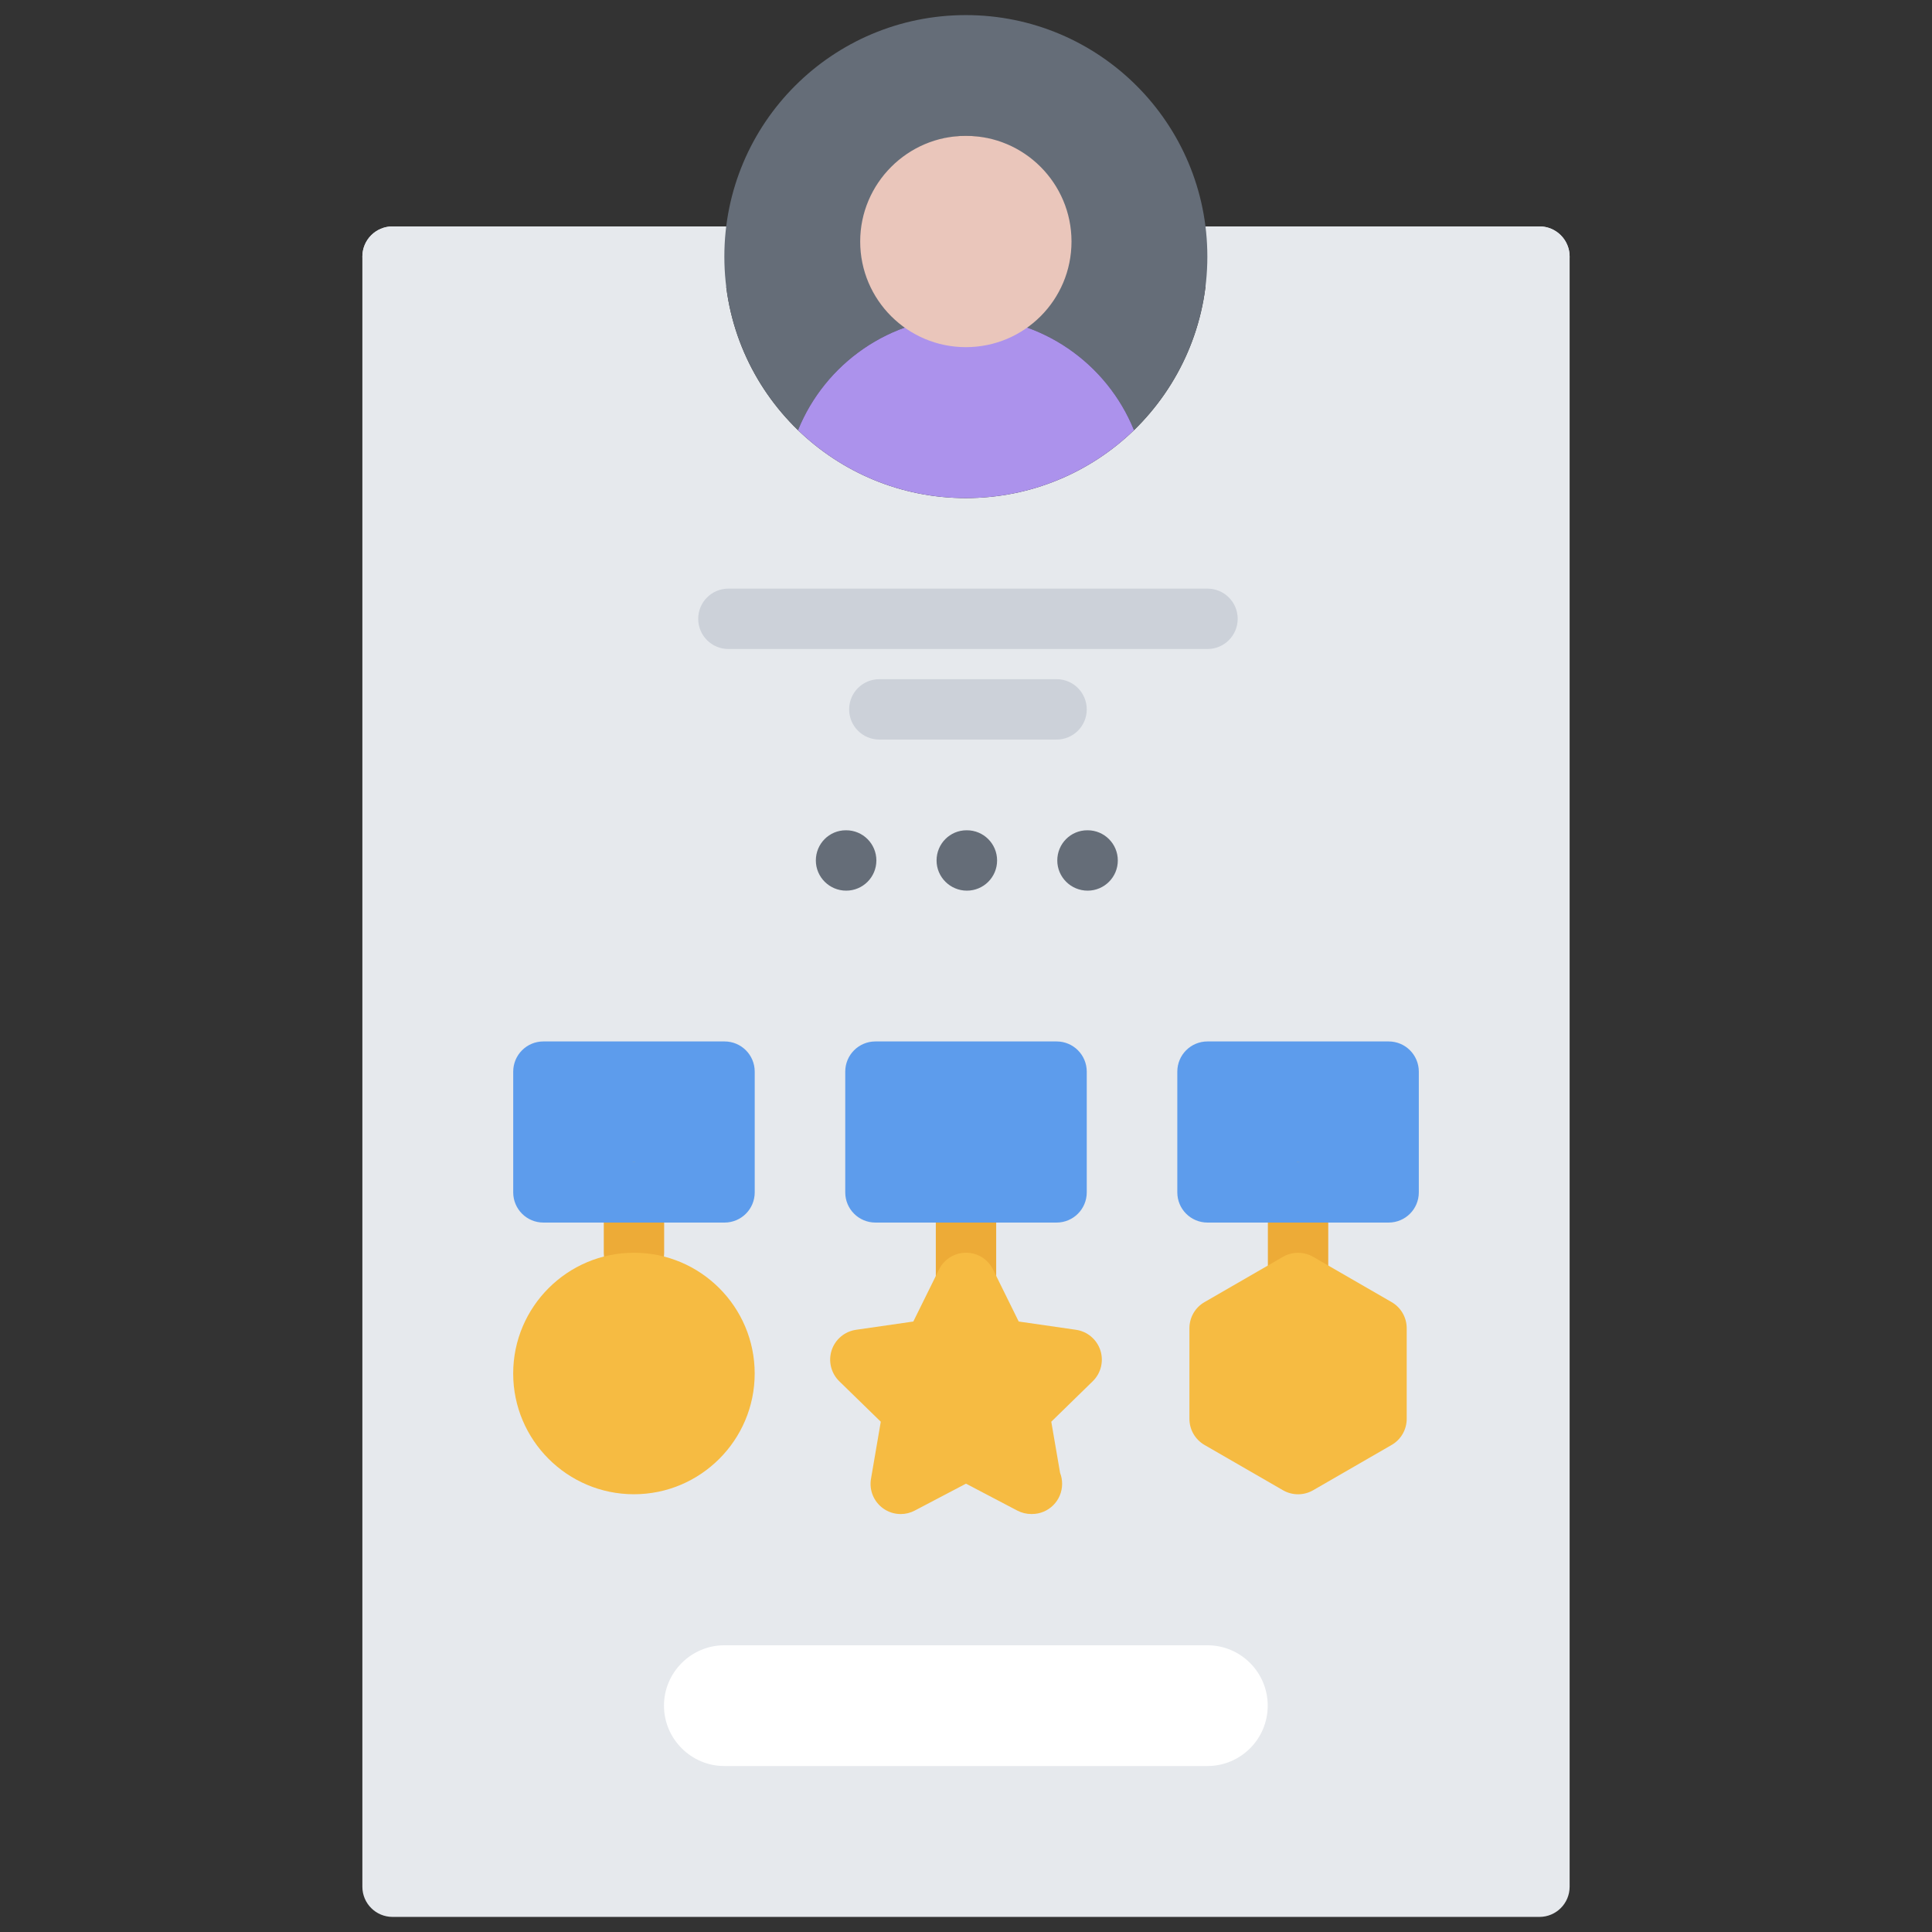 <svg xmlns="http://www.w3.org/2000/svg" xmlns:xlink="http://www.w3.org/1999/xlink" id="icons" x="0px" y="0px" width="64px" height="64px" viewBox="0 0 64 64" xml:space="preserve">
<rect x="0" y="0" width="64" height="64" fill="#333333" stroke="none"/>
<g>
	<path fill="#E6E9ED" d="M50.996,63.5H13.004c-0.553,0-1-0.447-1-1v-54c0-0.553,0.447-1,1-1s1,0.447,1,1v53h35.992v-53   c0-0.553,0.447-1,1-1s1,0.447,1,1v54C51.996,63.053,51.549,63.5,50.996,63.5z"></path>
	<path fill="#E6E9ED" d="M24,9.5H13.004c-0.553,0-1-0.447-1-1s0.447-1,1-1H24c0.553,0,1,0.447,1,1S24.553,9.5,24,9.5z"></path>
	<path fill="#E6E9ED" d="M50.996,9.5H40c-0.553,0-1-0.447-1-1s0.447-1,1-1h10.996c0.553,0,1,0.447,1,1S51.549,9.5,50.996,9.5z"></path>
	<path fill="#E6E9ED" d="M39.995,8.5c0,2.25-0.93,4.29-2.43,5.75c-1.44,1.39-3.4,2.25-5.57,2.25c-2.16,0-4.12-0.86-5.56-2.25   c-1.5-1.45-2.44-3.49-2.44-5.75h-10.99v54h37.99v-54H39.995z"></path>
	<path fill="#656D78" d="M31.995,0.5c4.42,0,8,3.58,8,8c0,2.25-0.93,4.29-2.43,5.75c-0.891-2.2-3.051-3.75-5.57-3.75   c1.66,0,3-1.34,3-3c0-1.65-1.34-3-3-3c-1.65,0-3,1.35-3,3c0,1.66,1.35,3,3,3c-2.51,0-4.67,1.55-5.56,3.75   c-1.5-1.45-2.44-3.49-2.44-5.75C23.995,4.08,27.575,0.5,31.995,0.5z"></path>
	<path fill="#AC92EC" d="M31.995,10.5c2.52,0,4.68,1.55,5.57,3.75c-1.44,1.39-3.4,2.25-5.57,2.25c-2.16,0-4.12-0.86-5.56-2.25   C27.325,12.05,29.485,10.5,31.995,10.5z"></path>
	<path fill="#FFFFFF" d="M39.995,54.502c1.11,0,2,0.9,2,2s-0.89,2-2,2h-16c-1.1,0-2-0.9-2-2s0.9-2,2-2H39.995z"></path>
	<path fill="#EAC6BB" d="M31.995,4.5c1.937,0,3.5,1.574,3.5,3.5c0,1.937-1.563,3.5-3.5,3.5c-1.926,0-3.5-1.563-3.5-3.5   C28.495,6.074,30.069,4.5,31.995,4.5z"></path>
	<path fill="#CCD1D9" d="M40,21.499H24.129c-0.553,0-1-0.447-1-1s0.447-1,1-1H40c0.553,0,1,0.447,1,1S40.553,21.499,40,21.499z"></path>
	<path fill="#CCD1D9" d="M35,24.499h-5.871c-0.553,0-1-0.447-1-1s0.447-1,1-1H35c0.553,0,1,0.447,1,1S35.553,24.499,35,24.499z"></path>
	<g>
		<path fill="#656D78" d="M28.031,29.504c-0.553,0-1.005-0.447-1.005-1s0.442-1,0.994-1h0.011c0.552,0,1,0.447,1,1    S28.583,29.504,28.031,29.504z"></path>
	</g>
	<g>
		<path fill="#656D78" d="M32.03,29.504c-0.553,0-1.005-0.447-1.005-1s0.442-1,0.994-1h0.011c0.552,0,1,0.447,1,1    S32.582,29.504,32.03,29.504z"></path>
	</g>
	<g>
		<path fill="#656D78" d="M36.029,29.504c-0.553,0-1.005-0.447-1.005-1s0.442-1,0.994-1h0.011c0.552,0,1,0.447,1,1    S36.581,29.504,36.029,29.504z"></path>
	</g>
	<g>
		<g>
			<path fill="#EDAB37" d="M32,45.502c-0.553,0-1-0.447-1-1v-5.003c0-0.553,0.447-1,1-1s1,0.447,1,1v5.003     C33,45.055,32.553,45.502,32,45.502z"></path>
		</g>
		<polygon fill="#F6BB42" points="35.495,45.038 33.745,46.748 34.165,49.158 31.995,48.019 29.835,49.158 30.245,46.748     28.495,45.038 30.915,44.698 31.995,42.498 33.085,44.698   "></polygon>
		<polygon fill="#5D9CEC" points="34.995,35.501 34.995,39.501 31.995,39.501 28.995,39.501 28.995,35.501   "></polygon>
		<polygon fill="#5D9CEC" points="45.995,35.501 45.995,39.501 42.995,39.501 39.995,39.501 39.995,35.501   "></polygon>
		<polygon fill="#5D9CEC" points="23.995,35.501 23.995,39.501 20.995,39.501 17.995,39.501 17.995,35.501   "></polygon>
		<g>
			<path fill="#EDAB37" d="M21.001,42.498c-0.553,0-1-0.447-1-1v-1.999c0-0.553,0.447-1,1-1s1,0.447,1,1v1.999     C22.001,42.051,21.554,42.498,21.001,42.498z"></path>
		</g>
		<g>
			<path fill="#F6BB42" d="M29.838,50.155c-0.207,0-0.414-0.064-0.588-0.191c-0.308-0.224-0.462-0.603-0.397-0.978l0.324-1.89     l-1.375-1.34c-0.272-0.266-0.37-0.663-0.253-1.025c0.118-0.362,0.432-0.626,0.809-0.68l1.897-0.274l0.85-1.721     c0.168-0.342,0.516-0.558,0.896-0.558l0,0c0.381,0,0.729,0.216,0.896,0.558l0.849,1.721l1.897,0.274     c0.376,0.054,0.689,0.317,0.808,0.68c0.117,0.362,0.02,0.76-0.253,1.025l-1.373,1.34l0.292,1.696     c0.044,0.112,0.067,0.234,0.067,0.362c0,0.553-0.447,1-1,1c-0.004,0-0.012,0.001-0.02,0c-0.159,0-0.318-0.038-0.465-0.114     l-1.699-0.892l-1.698,0.892C30.156,50.117,29.997,50.155,29.838,50.155z M32.001,47.02c0.159,0,0.319,0.038,0.465,0.114     l0.37,0.194l-0.07-0.41c-0.056-0.325,0.052-0.655,0.287-0.886l0.299-0.291l-0.413-0.061c-0.325-0.047-0.607-0.252-0.753-0.547     l-0.185-0.374l-0.186,0.374c-0.146,0.296-0.428,0.5-0.754,0.547l-0.411,0.06l0.299,0.292c0.235,0.229,0.343,0.561,0.287,0.885     l-0.07,0.411l0.37-0.194C31.682,47.058,31.842,47.02,32.001,47.02z"></path>
		</g>
		<g>
			<path fill="#EDAB37" d="M43,44.501c-0.553,0-1-0.447-1-1v-4.002c0-0.553,0.447-1,1-1s1,0.447,1,1v4.002     C44,44.054,43.553,44.501,43,44.501z"></path>
		</g>
		<g>
			<path fill="#5D9CEC" d="M24.001,40.499h-6c-0.553,0-1-0.447-1-1v-4c0-0.553,0.447-1,1-1h6c0.553,0,1,0.447,1,1v4     C25.001,40.052,24.554,40.499,24.001,40.499z M19.001,38.499h4v-2h-4V38.499z"></path>
		</g>
		<path fill="#5D9CEC" d="M46,40.499h-6c-0.553,0-1-0.447-1-1v-4c0-0.553,0.447-1,1-1h6c0.553,0,1,0.447,1,1v4    C47,40.052,46.553,40.499,46,40.499z M41,38.499h4v-2h-4V38.499z"></path>
		<g>
			<path fill="#5D9CEC" d="M35,40.499h-6c-0.553,0-1-0.447-1-1v-4c0-0.553,0.447-1,1-1h6c0.553,0,1,0.447,1,1v4     C36,40.052,35.553,40.499,35,40.499z M30,38.499h4v-2h-4V38.499z"></path>
		</g>
		<polygon fill="#F6BB42" points="45.595,44.002 45.595,47.002 42.995,48.502 40.405,47.002 40.405,44.002 42.995,42.502   "></polygon>
		<path fill="#F6BB42" d="M20.995,42.502c1.66,0,3,1.34,3,3s-1.34,3-3,3c-1.65,0-3-1.34-3-3S19.345,42.502,20.995,42.502z"></path>
		<g>
			<path fill="#F6BB42" d="M21,49.499c-2.206,0-4-1.794-4-4s1.794-4,4-4s4,1.794,4,4S23.206,49.499,21,49.499z M21,43.499     c-1.103,0-2,0.897-2,2s0.897,2,2,2s2-0.897,2-2S22.103,43.499,21,43.499z"></path>
		</g>
		<g>
			<path fill="#F6BB42" d="M43,49.5c-0.173,0-0.346-0.045-0.5-0.134l-2.599-1.5c-0.31-0.179-0.5-0.509-0.5-0.866v-3     c0-0.357,0.19-0.688,0.5-0.866l2.599-1.5c0.309-0.178,0.691-0.178,1,0l2.599,1.5c0.31,0.179,0.5,0.509,0.5,0.866v3     c0,0.357-0.19,0.688-0.5,0.866l-2.599,1.5C43.346,49.455,43.173,49.5,43,49.5z M41.401,46.423L43,47.346l1.599-0.923v-1.846     L43,43.654l-1.599,0.923V46.423z"></path>
		</g>
	</g>
</g>
</svg>